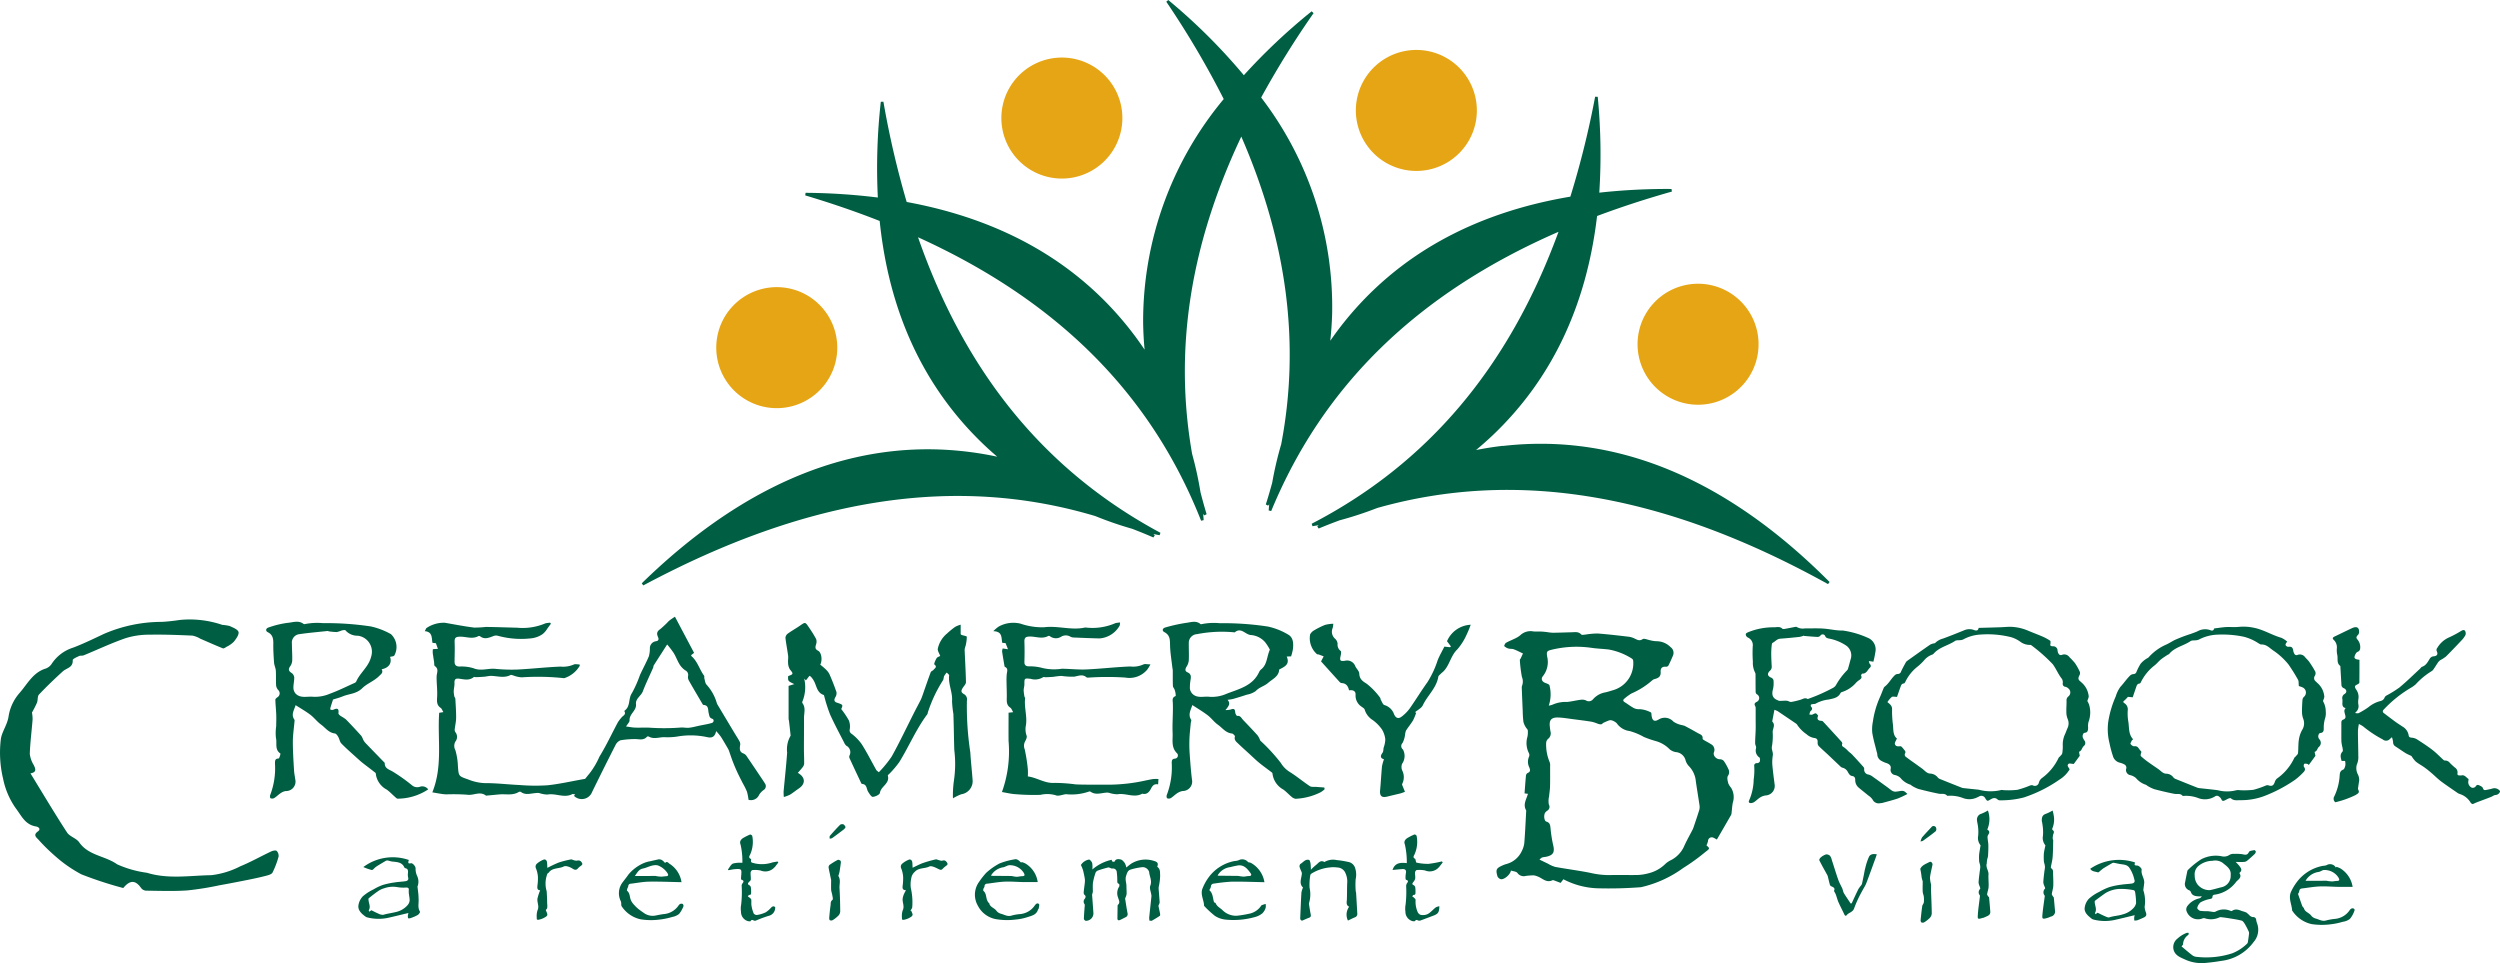 <svg id="Group_521" data-name="Group 521" xmlns="http://www.w3.org/2000/svg" xmlns:xlink="http://www.w3.org/1999/xlink" width="207.633" height="80" viewBox="0 0 207.633 80">
  <defs>
    <clipPath id="clip-path">
      <rect id="Rectangle_594" data-name="Rectangle 594" width="207.633" height="80" fill="none"/>
    </clipPath>
  </defs>
  <g id="Group_520" data-name="Group 520" clip-path="url(#clip-path)">
    <path id="Path_1406" data-name="Path 1406" d="M176.11,141.036c.134.113.285.224.416.355a1.527,1.527,0,0,1,.343.419c.218.494.418,1,.592,1.507a.6.6,0,0,1-.088.421c-.125.216-.118.379.125.459.509.169.52.176.359.53a7.258,7.258,0,0,1,.637.951,1.388,1.388,0,0,1,.071.732.337.337,0,0,0,.16.378,3.922,3.922,0,0,1,.843.871c.434.687.8,1.418,1.2,2.128.033.06.107.1.213.189a9.173,9.173,0,0,0,1.072-1.311c.666-1.2,1.254-2.448,1.876-3.675.172-.339.354-.673.525-1.012a3.078,3.078,0,0,0,.15-.371c.227-.646.446-1.295.686-1.936.033-.088.179-.126.243-.21.093-.122.329-.226.058-.437-.048-.037.09-.356.187-.518.055-.091.2-.129.3-.188-.078-.217-.229-.425-.2-.6a2.235,2.235,0,0,1,.762-1.258,6.337,6.337,0,0,1,.687-.56,2.172,2.172,0,0,1,.451-.179v.79c.04.033.055.055.076.063.151.052.431.095.434.153a3.322,3.322,0,0,1-.1.745,1.632,1.632,0,0,0-.081.311c.035.906.092,1.811.11,2.718,0,.145-.153.3-.246.439-.2.3-.164.416.132.58a.519.519,0,0,1,.184.259.564.564,0,0,1,.008.256,25.363,25.363,0,0,0,.285,4.3c.042.749.132,1.5.185,2.244a1.1,1.1,0,0,1-.933,1.226,4.151,4.151,0,0,0-.695.338,8.358,8.358,0,0,1,.078-1.45,9.523,9.523,0,0,0,.033-2.566c-.032-.995-.038-1.99-.075-2.985a9.1,9.1,0,0,1-.112-1.062c.064-.734-.327-1.407-.24-2.139.009-.073-.127-.162-.2-.244a1.7,1.7,0,0,0-.212.286c-.053.114-.037.268-.106.365a11.5,11.5,0,0,0-1.244,2.637c-.021.057-.017.129-.051.174-.926,1.233-1.517,2.661-2.322,3.964a7.86,7.86,0,0,1-.749.9c-.071.084-.224.185-.208.242.181.657-.578.876-.658,1.426-.021.145-.376.315-.588.331-.121.009-.287-.257-.391-.424-.147-.236-.085-.623-.509-.651-.044,0-.088-.112-.12-.178-.308-.652-.614-1.3-.915-1.959a.283.283,0,0,1-.01-.209.6.6,0,0,0-.253-.823.738.738,0,0,1-.187-.269c-.4-.779-.814-1.548-1.172-2.344a13,13,0,0,1-.463-1.444c-.018-.057-.029-.15-.064-.162-.581-.194-.58-.782-.829-1.2-.114-.191-.249-.368-.355-.389l-.291.382-.142-.154a3.111,3.111,0,0,1-.133,1.865c-.023.051-.042.137-.017.17.3.391.131.83.134,1.248.006.861-.007,1.723-.006,2.584,0,.41.025.82.017,1.229a.586.586,0,0,1-.146.293c-.114.15-.244.287-.379.442.645.364.65.908.1,1.285-.255.173-.494.368-.755.53a2.917,2.917,0,0,1-.507.189,4.093,4.093,0,0,1-.018-.472c.1-1.071.217-2.141.294-3.214a2.258,2.258,0,0,1,.25-1.339.161.161,0,0,0,.037-.1c-.043-.4-.089-.805-.136-1.207a1.352,1.352,0,0,1-.031-.144c0-.932,0-1.864,0-2.752l.474-.148c-.531-.251-.531-.251-.509-.666.451-.158.443-.19.141-.558a1.076,1.076,0,0,1-.147-.546c-.021-.2.029-.406,0-.6-.064-.494-.168-.984-.22-1.48a.483.483,0,0,1,.2-.347c.324-.235.678-.428,1.006-.658.435-.3.435-.316.729.122a10.473,10.473,0,0,1,.611.984.647.647,0,0,1,0,.438c-.07.234-.109.4.171.543s.372.789.169,1.162" transform="translate(-107.991 -85.84)" fill="#005e43"/>
    <path id="Path_1407" data-name="Path 1407" d="M68.389,141.268c.148.281-.032.383-.2.551-.417.428-1.016.632-1.4,1.011-.493.489-1.079.464-1.614.681-.3.123-.623.206-.826.271-.085.264-.151.462-.21.663-.016.055-.023.162-.009.167a.363.363,0,0,0,.23.023c.313-.146.5-.143.438.287-.009.067.109.168.188.228a3.479,3.479,0,0,1,.429.277c.44.448.866.909,1.287,1.374a1.664,1.664,0,0,1,.152.314,1.32,1.32,0,0,0,.186.271c.532.555,1.07,1.106,1.606,1.658-.023.475.367.54.672.728a14.7,14.7,0,0,1,1.56,1.106.675.675,0,0,0,.67.155.6.6,0,0,1,.706.212,4.641,4.641,0,0,1-2.533.771c-.077,0-.159-.091-.227-.151-.228-.2-.435-.426-.679-.6a1.717,1.717,0,0,1-.9-1.23c0-.06-.012-.142-.051-.173-.342-.273-.694-.533-1.037-.8-.18-.142-.35-.3-.519-.451-.426-.388-.863-.765-1.264-1.178-.135-.139-.161-.38-.265-.558-.065-.111-.173-.264-.276-.275-.516-.056-.788-.478-1.156-.745-.32-.232-.564-.567-.878-.807-.377-.287-.794-.522-1.227-.8-.123.419-.4.781-.1,1.206.024.034.012.1.008.145-.048.562-.136,1.123-.138,1.685,0,.8.053,1.594.1,2.39.013.245.068.487.1.731a.788.788,0,0,1-.8.978,1.023,1.023,0,0,0-.427.184c-.184.122-.34.288-.526.4a.348.348,0,0,1-.3.012c-.049-.029-.059-.2-.021-.283a6.193,6.193,0,0,0,.391-2.586c.008-.218-.024-.419.3-.431.058,0,.18-.393.146-.416-.49-.33-.259-.862-.365-1.288a3.751,3.751,0,0,1,.018-.956c.007-.331.018-.663.006-.993-.016-.411-.064-.82-.074-1.23,0-.068.1-.152.176-.206a.378.378,0,0,0,.052-.608.691.691,0,0,1-.165-.372c-.023-.405,0-.814-.023-1.219-.015-.226-.13-.446-.147-.672-.04-.524-.07-1.05-.063-1.575.006-.409-.042-.749-.46-.955-.2-.1-.172-.321.067-.392a7.7,7.7,0,0,1,1.566-.382c.438-.033.922-.243,1.348.093a.141.141,0,0,0,.108.006,5.289,5.289,0,0,1,1.5-.077,24.937,24.937,0,0,1,3.97.273,6.049,6.049,0,0,1,1.671.641,1.46,1.46,0,0,1,.278,1.777c-.069.079-.232.074-.351.109.173.505-.087.914-.707,1.034m-4.426-3.162-.005-.026c-.8.087-1.6.152-2.4.27a.7.7,0,0,0-.613.79c0,.455.036.911.026,1.366a.908.908,0,0,1-.156.493c-.181.247-.167.4.1.571a.528.528,0,0,1,.222.364c.008.292-.074.587-.068.879a.75.75,0,0,0,.177.468c.414.432.988.211,1.479.27a3.137,3.137,0,0,0,1.374-.256c.7-.255,1.37-.59,2.05-.895a.275.275,0,0,0,.137-.117c.318-.738,1.032-1.216,1.236-2.055a1.34,1.34,0,0,0-1.105-1.75,1.316,1.316,0,0,1-1.026-.447c-.032-.047-.213-.011-.319.014a2.238,2.238,0,0,1-.409.13,5.545,5.545,0,0,1-.7-.067" transform="translate(-36.691 -85.683)" fill="#005e43"/>
    <path id="Path_1408" data-name="Path 1408" d="M267.468,140.2l-.357.016c.287.66-.18.842-.629,1.081-.015.572-.561.79-.926,1.114-.3.262-.723.349-1.019.67a1.78,1.78,0,0,1-.735.3c-.379.127-.761.244-1.144.355a4.015,4.015,0,0,1-.461.073c.281.317.077.545-.175.854a2.058,2.058,0,0,0,.415-.042c.3-.109.372-.06.4.253.008.1.116.278.158.272.277-.038.353.186.49.331.406.428.82.851,1.211,1.293a1.685,1.685,0,0,1,.216.424,14.862,14.862,0,0,1,1.709,1.856,2.228,2.228,0,0,0,.727.741c.583.36,1.11.809,1.684,1.187.138.091.365.049.552.065.216.018.433.032.649.048l.028.141a1.6,1.6,0,0,1-.363.269,5.171,5.171,0,0,1-2.05.528.652.652,0,0,1-.335-.167c-.234-.191-.438-.423-.683-.6a1.74,1.74,0,0,1-.889-1.24c-.006-.059-.014-.14-.053-.17-.346-.27-.707-.521-1.048-.8-.274-.222-.526-.472-.787-.71-.325-.3-.654-.589-.97-.895-.161-.156-.361-.3-.273-.594.017-.056-.155-.238-.25-.247-.517-.048-.794-.468-1.166-.73-.311-.22-.543-.552-.847-.784-.394-.3-.827-.555-1.274-.848-.139.43-.376.795-.1,1.219.04.061-.023.185-.031.28-.04.463-.1.926-.112,1.391a11.309,11.309,0,0,0,.026,1.216c.05.7.1,1.4.188,2.092a.785.785,0,0,1-.765.94,1.115,1.115,0,0,0-.462.185c-.186.118-.341.286-.527.4a.354.354,0,0,1-.306.02c-.051-.03-.068-.209-.029-.287a6.406,6.406,0,0,0,.405-2.664c.009-.192.018-.315.267-.343a.262.262,0,0,0,.17-.447c-.5-.49-.337-1.109-.362-1.673-.036-.821.047-1.646.018-2.467-.01-.274-.09-.484.24-.613a1.555,1.555,0,0,0-.084-.5c-.031-.116-.145-.219-.15-.331-.019-.429-.008-.859-.012-1.289,0-.084-.026-.167-.035-.251-.068-.6-.171-1.2-.189-1.8-.013-.458.025-.874-.473-1.135-.223-.117-.153-.329.088-.39a13.579,13.579,0,0,1,1.753-.385c.377-.044.8-.208,1.163.109.02.018.073.009.108,0a5.066,5.066,0,0,1,1.5-.074,24.411,24.411,0,0,1,3.97.274,5.5,5.5,0,0,1,1.7.671c.443.25.446.764.391,1.231a4.359,4.359,0,0,1-.15.58m-1.761-.557a3.806,3.806,0,0,0-.4-.629,1.74,1.74,0,0,0-1.184-.59c-.45-.029-.8-.669-1.328-.226-.014.011-.049,0-.073,0a10.789,10.789,0,0,0-3.069.154.723.723,0,0,0-.68.758c-.006.469.023.937,0,1.4a1.112,1.112,0,0,1-.174.524c-.13.2-.165.388.068.49.28.123.3.316.262.568a3.954,3.954,0,0,0-.065.769.744.744,0,0,0,.2.434c.408.426.972.194,1.454.263a3,3,0,0,0,1.409-.261c1.034-.4,2.182-.655,2.7-1.828a.709.709,0,0,1,.193-.222c.47-.407.424-1.019.685-1.6" transform="translate(-160.245 -85.687)" fill="#005e43"/>
    <path id="Path_1409" data-name="Path 1409" d="M220.671,144.982l.376-.042c-.089-.146-.137-.308-.244-.38-.312-.21-.294-.5-.288-.818.008-.442-.016-.885-.02-1.328a5.244,5.244,0,0,1,.02-.657c.026-.221.136-.449-.156-.581-.017-.008-.029-.041-.033-.064-.07-.408-.142-.815-.2-1.225a.8.8,0,0,1,.052-.241l.437.066-.2-.508-.272-.026c-.1-.389.053-.937-.746-.967a2.983,2.983,0,0,1,.446-.382,2.51,2.51,0,0,1,1.813-.243,5.506,5.506,0,0,0,1.953.3c1.125-.145,2.222.258,3.332.037a.425.425,0,0,1,.184-.009,4.762,4.762,0,0,0,2.42-.373c.112-.026.229-.034.383-.056-.023.133-.009.236-.053.291a2.1,2.1,0,0,1-1.65,1.037c-.725-.015-1.449-.047-2.174-.077a.617.617,0,0,1-.246-.065.748.748,0,0,0-.755-.012.811.811,0,0,1-.956-.033.15.15,0,0,0-.137-.015c-.513.282-1.042.03-1.562.046-.336.01-.428.118-.415.455.021.551.015,1.1,0,1.656-.005.253.1.347.344.364a4.037,4.037,0,0,1,1.169.141,4.216,4.216,0,0,0,1.6.058c.678.006,1.357.089,2.032.058,1.215-.055,2.426-.2,3.641-.246a2.08,2.08,0,0,0,1.088-.164c.117-.07.311-.011.592-.011a3.044,3.044,0,0,1-.27.442,1.926,1.926,0,0,1-1.815.654,22.918,22.918,0,0,0-3.007,0c-.074,0-.172.018-.217-.02-.334-.287-.663-.115-1.021-.055a5.959,5.959,0,0,1-1.064-.063,5.867,5.867,0,0,0-.647.074c-.212.02-.424.027-.637.037-.082,0-.193-.036-.242,0a1.254,1.254,0,0,1-1.027.132c-.523-.059-.522-.054-.52.454,0,.168-.062.337-.061.506a3.555,3.555,0,0,0,.071.538c.005.033.057.065.053.093-.1.762.183,1.521.064,2.264a1.6,1.6,0,0,0,.058.872c.052.144-.075.37-.16.54a.747.747,0,0,0,0,.582,14.468,14.468,0,0,1,.26,1.656,5.024,5.024,0,0,1,0,.6c.775.1,1.413.6,2.236.538a13.544,13.544,0,0,1,1.729.123c.5.027,1,.021,1.5.025.443,0,.885,0,1.328,0a14.4,14.4,0,0,0,2.981-.347c.217-.042.433-.094.652-.122a2.978,2.978,0,0,1,.422,0c-.008.139-.016.277-.026.444-.342-.066-.471.115-.6.365s-.33.5-.693.413c-.012,0-.027-.009-.036,0-.671.371-1.362-.079-2.046.044a2.379,2.379,0,0,1-.728-.128,1.091,1.091,0,0,0-.29,0c-.415.047-.834.19-1.227-.091a.164.164,0,0,0-.144,0,4.386,4.386,0,0,1-1.884.212c-.29.029-.629.19-.856.089a2.515,2.515,0,0,0-1.278-.033,18.863,18.863,0,0,1-2.091-.058c-.359-.023-.714-.112-1.1-.177a9.961,9.961,0,0,0,.551-4.231c-.009-.775,0-1.551,0-2.372" transform="translate(-136.899 -85.79)" fill="#005e43"/>
    <path id="Path_1410" data-name="Path 1410" d="M106.655,140.968a.6.6,0,0,1,.021.114,2.32,2.32,0,0,1-1.3,1.033,20.189,20.189,0,0,0-3.523-.071,2.233,2.233,0,0,1-.685-.152c-.081-.019-.184-.071-.241-.041-.537.282-1.087.079-1.632.072-.179,0-.358.051-.538.067-.235.02-.47.03-.706.04-.06,0-.144-.038-.176-.011-.385.322-.82.186-1.24.135-.316-.038-.379.1-.366.38.01.215-.055.433-.063.651a2.028,2.028,0,0,0,.052.442c.013.069.079.13.083.2.029.525.069,1.051.064,1.577,0,.32-.083.638-.117.958a.359.359,0,0,0,.055.234.627.627,0,0,1,0,.786.733.733,0,0,0,0,.71,5.494,5.494,0,0,1,.212,1.328c.062.824.046.83.839,1.1a4.12,4.12,0,0,0,1.382.31c.966-.007,1.931.115,2.9.157a15.719,15.719,0,0,0,2.319.022c1.033-.109,2.052-.349,3.079-.526a2.716,2.716,0,0,1,.418,0l-.118.462c-.307-.047-.447.118-.578.372s-.326.5-.688.418c-.012,0-.027-.009-.036,0-.684.37-1.386-.087-2.082.044a2.262,2.262,0,0,1-.69-.127,1.378,1.378,0,0,0-.326.008c-.4.033-.811.186-1.191-.1a.2.2,0,0,0-.178.006c-.5.309-1.057.155-1.588.2-.364.032-.727.069-1.09.1-.012,0-.029.014-.034.01-.493-.41-1.035,0-1.558-.083a16.358,16.358,0,0,0-1.764-.029c-.372-.018-.741-.105-1.142-.166.884-2.191.418-4.408.569-6.61l.35-.055c-.087-.14-.13-.287-.229-.354-.349-.239-.309-.563-.29-.921.024-.452-.025-.908-.04-1.363a3.648,3.648,0,0,1,0-.368c.02-.283.192-.581-.149-.814-.069-.047-.046-.229-.065-.35-.026-.168-.056-.336-.076-.505a1.693,1.693,0,0,1-.029-.53c.009-.043.273-.034.422-.049l-.165-.468-.284-.033c-.084-.391.024-.913-.642-.967.074-.126.1-.249.171-.28a2.553,2.553,0,0,1,1.5-.419c.81.139,1.618.3,2.432.4a8.557,8.557,0,0,0,.969-.054c.835.009,1.669.041,2.5.062a.353.353,0,0,1,.074,0,4.832,4.832,0,0,0,2.384-.365c.124-.026.252-.036.378-.053l.068.09c-.1.136-.2.274-.3.408a1.648,1.648,0,0,1-.388.453,2.065,2.065,0,0,1-.917.348,7.3,7.3,0,0,1-2.81-.211.575.575,0,0,0-.372.032c-.367.137-.725.3-1.095.011a.153.153,0,0,0-.135-.015c-.5.28-1.017.042-1.525.049-.389.005-.47.1-.453.5.022.514,0,1.03-.006,1.545-.006.286.1.423.4.436a3.4,3.4,0,0,1,1.167.138c.611.262,1.2,0,1.791.05a13.965,13.965,0,0,0,1.846.062c1.2-.06,2.4-.2,3.6-.246a2.219,2.219,0,0,0,1.087-.167c.121-.068.312-.011.494-.011" transform="translate(-58.523 -85.789)" fill="#005e43"/>
    <path id="Path_1411" data-name="Path 1411" d="M135.168,136.224l1.588,3-.248.191c.015.038.016.068.032.082.507.44.663,1.107,1.049,1.625.035.047,0,.144.017.21.055.189.071.428.2.55a3.84,3.84,0,0,1,.82,1.453.855.855,0,0,0,.046.137q.716,1.2,1.435,2.4c.152.253.318.5.453.76a.556.556,0,0,1,.013.311c-.042.288-.036.535.311.647a.611.611,0,0,1,.259.246c.416.606.824,1.217,1.233,1.827.089.132.178.264.259.4a.374.374,0,0,1-.1.548,1.41,1.41,0,0,0-.377.4.732.732,0,0,1-.881.415,4.372,4.372,0,0,0-.13-.675,5.894,5.894,0,0,0-.339-.684c-.155-.306-.315-.611-.459-.922s-.265-.6-.384-.908c-.108-.28-.2-.567-.3-.851a.932.932,0,0,0-.068-.161c-.2-.346-.4-.695-.614-1.033a5.2,5.2,0,0,0-.393-.471c-.13.577-.443.578-.821.486a6.482,6.482,0,0,0-2.454-.026,5.373,5.373,0,0,1-.992.047c-.444-.022-.9.2-1.335-.055a.147.147,0,0,0-.139.011c-.305.359-.709.177-1.075.2a7.469,7.469,0,0,0-1.132.1.8.8,0,0,0-.42.414c-.657,1.286-1.3,2.579-1.934,3.874a.918.918,0,0,1-1.5.335,11.049,11.049,0,0,1,1.261-1.84,6.4,6.4,0,0,0,.845-1.421c.566-.917,1.022-1.9,1.531-2.854a2.971,2.971,0,0,1,.311-.408c.119-.15.39-.23.234-.508-.008-.013.009-.051.025-.063.494-.355.285-.995.6-1.45a9.831,9.831,0,0,0,.667-1.5c.238-.521.516-1.024.737-1.551a2.422,2.422,0,0,0,.086-.667.58.58,0,0,1,.506-.587c.276-.042.224-.227.155-.385-.13-.294-.038-.46.22-.638a8.334,8.334,0,0,0,.7-.666,4.936,4.936,0,0,1,.51-.352m-.659,2.311c-.4.629-.758,1.177-1.106,1.727-.038.059-.031.145-.06.212-.285.65-.6,1.289-.851,1.951-.147.386-.618.6-.569,1.065.057.544-.561.8-.534,1.342.007.147-.166.3-.291.513.295.038.52.085.746.093.4.014.8-.013,1.2.006a17.734,17.734,0,0,0,2.575-.01c.234-.023.477.042.711.016.3-.033.59-.117.884-.178.333-.07.673-.119,1-.217.2-.061.2-.3.044-.349-.259-.085-.242-.27-.293-.452-.078-.277.029-.677-.45-.7-.032,0-.063-.07-.088-.111-.373-.635-.75-1.269-1.112-1.911a.6.6,0,0,1-.068-.371.421.421,0,0,0-.234-.48,1.642,1.642,0,0,1-.463-.483c-.187-.3-.306-.645-.49-.948a7.85,7.85,0,0,0-.544-.713" transform="translate(-79.11 -85.001)" fill="#005e43"/>
    <path id="Path_1412" data-name="Path 1412" d="M292.517,143.3c-.078-.373-.251-.594-.623-.608a.307.307,0,0,1-.177-.113c-.521-.573-1.039-1.149-1.525-1.689l.219-.417c-.138-.052-.274-.107-.413-.156-.044-.015-.1,0-.141-.024a1.757,1.757,0,0,1-.571-1.647.838.838,0,0,1,.321-.329,6.445,6.445,0,0,1,.924-.459,3.133,3.133,0,0,1,.677-.094,1.882,1.882,0,0,1-.047.347.767.767,0,0,0,.2.9.649.649,0,0,1,.206.411.648.648,0,0,0,.254.6c.064.048.03.265,0,.394-.094.4-.044.477.343.426a.723.723,0,0,1,.87.442c.091.213.322.4.331.608.022.452.241.624.614.851a5.862,5.862,0,0,1,1.118,1.162c.038.042.028.126.059.179.093.154.17.4.3.434a1.2,1.2,0,0,1,.8.761c.14.323.362.41.636.194a3.252,3.252,0,0,0,.647-.65c.509-.722.968-1.48,1.486-2.2a7.989,7.989,0,0,0,.85-1.821c.156-.393.373-.763.561-1.139l.469.052.074-.068-.326-.431a2.251,2.251,0,0,1,1.968-1.369,7.764,7.764,0,0,1-.344.835,4.859,4.859,0,0,1-.765,1.209c-.535.511-.632,1.257-1.107,1.782-.081.09-.183.16-.268.247s-.191.157-.207.249c-.153.937-.9,1.549-1.284,2.363-.114.242-.429.39-.652.581l.1.042a4.382,4.382,0,0,1-.263.637c-.176.294-.4.557-.584.847a1.269,1.269,0,0,0-.077.346,2.05,2.05,0,0,1-.211.684.36.36,0,0,0,.036.541,1.124,1.124,0,0,1-.069,1.181.73.73,0,0,0,.032.612,1.231,1.231,0,0,1-.025,1.06c-.037.058.048.2.083.3.044.12.1.237.144.355a3.266,3.266,0,0,1-.347.129c-.367.094-.739.175-1.106.268-.477.121-.656-.042-.61-.528.063-.659.093-1.321.157-1.98a3.423,3.423,0,0,1,.165-.585c-.328-.1-.306-.288-.118-.548.077-.106.061-.281.091-.423a2.22,2.22,0,0,0,.137-.676,1.96,1.96,0,0,0-.282-.838,3.348,3.348,0,0,0-.742-.759,1.563,1.563,0,0,1-.691-.886c-.021-.089-.149-.159-.236-.227a1.09,1.09,0,0,1-.519-.984c.024-.335-.215-.435-.541-.388" transform="translate(-180.475 -85.96)" fill="#005e43"/>
    <path id="Path_1413" data-name="Path 1413" d="M2.655,144.519a2.9,2.9,0,0,1,.052.569c-.073.955-.2,1.907-.233,2.863a2.279,2.279,0,0,0,.335.939c.149.314.254.584-.279.681,1.031,1.679,2,3.313,3.036,4.905.224.345.772.476,1.009.817.77,1.111,2.155,1.118,3.159,1.833a8.875,8.875,0,0,0,2.472.7c1.764.546,3.563.228,5.34.2a7.04,7.04,0,0,0,2.4-.732c.882-.362,1.719-.836,2.583-1.244.135-.064.377-.11.452-.039a.582.582,0,0,1,.153.485,7.244,7.244,0,0,1-.5,1.311c-.071.139-.325.212-.509.26-.489.129-.984.235-1.48.335-.805.162-1.612.32-2.42.463a25.008,25.008,0,0,1-2.674.427c-1.139.076-2.287.033-3.43.02a.568.568,0,0,1-.4-.219c-.464-.666-.923-.685-1.485,0a31.662,31.662,0,0,1-3.483-1.14A11.176,11.176,0,0,1,4.5,156.367,15.026,15.026,0,0,1,3.18,155.06c-.2-.2-.427-.387-.032-.669.268-.191.065-.374-.167-.413-.893-.149-1.183-.866-1.664-1.5a6.443,6.443,0,0,1-1.06-2.467,9.271,9.271,0,0,1-.188-3.278c.082-.63.558-1.209.651-1.946a3.844,3.844,0,0,1,.919-1.911c.64-.736,1.112-1.7,2.167-2.014a.993.993,0,0,0,.5-.411,3.312,3.312,0,0,1,1.77-1.324c.876-.333,1.721-.748,2.57-1.148a12.115,12.115,0,0,1,4.766-.991c.526-.022,1.052-.093,1.574-.165a8.389,8.389,0,0,1,3.474.413,4.411,4.411,0,0,1,.6.09c.281.129.691.283.749.5s-.2.575-.394.816a2.219,2.219,0,0,1-.6.416c-.094.059-.228.159-.3.13-.63-.252-1.249-.531-1.873-.8a2.092,2.092,0,0,0-.658-.26c-1.194-.051-2.391-.1-3.586-.076a6.524,6.524,0,0,0-1.978.293c-1.181.41-2.317.948-3.475,1.424-.115.047-.27,0-.381.057-.194.092-.532.237-.525.342.039.622-.512.649-.82.928-.682.618-1.348,1.259-1.981,1.927-.138.146-.082.458-.166.675a8.827,8.827,0,0,1-.418.822" transform="translate(0 -85.339)" fill="#005e43"/>
    <path id="Path_1414" data-name="Path 1414" d="M336.1,160.022l-.231.3c-.159-.061-.312-.124-.468-.179-.067-.024-.156-.068-.206-.043-.525.258-.859-.2-1.279-.329a1.009,1.009,0,0,0-.288-.076,4.928,4.928,0,0,0-.661.05.638.638,0,0,1-.685-.251c-.1-.126-.349-.133-.537-.2-.052.331-.552.763-.834.722a.426.426,0,0,1-.288-.248c-.159-.558-.093-.673.442-.905a2.079,2.079,0,0,1,.264-.1,1.956,1.956,0,0,0,1.3-1.051,2.026,2.026,0,0,0,.225-.695c.071-.892.108-1.787.158-2.681,0-.011.006-.024,0-.031-.292-.489.015-.922.145-1.382l-.283-.035c.037-.491.07-.983.117-1.474a.3.3,0,0,1,.134-.218c.256-.1.224-.262.148-.457a1.051,1.051,0,0,1-.023-.907.357.357,0,0,0-.016-.295,1.83,1.83,0,0,1-.121-1.344,1.917,1.917,0,0,0,.032-.534c-.01-.095-.122-.175-.171-.27a1.511,1.511,0,0,1-.193-.441,8.681,8.681,0,0,1-.058-.887q-.043-.971-.079-1.943a.493.493,0,0,1,.039-.212,1.01,1.01,0,0,0-.03-.7,11.388,11.388,0,0,1-.17-1.4c0-.041.051-.085.073-.131.065-.139.128-.279.186-.408-.3-.14-.534-.264-.778-.353-.131-.048-.289-.017-.425-.057a.828.828,0,0,1-.346-.2c-.025-.025.06-.226.139-.273.221-.132.469-.221.7-.338a2.052,2.052,0,0,0,.478-.285,1.238,1.238,0,0,1,1.075-.329c.216.03.439.005.658.014.165.007.331.027.5.045a3.928,3.928,0,0,0,.465.055c.538-.006,1.076-.026,1.614-.041.27-.008.539-.061.763.184.057.062.241.016.366.006a6.415,6.415,0,0,1,.989-.087c.871.065,1.74.169,2.608.271a1.582,1.582,0,0,1,.478.153c.216.1.388.222.657.045.127-.083.4.05.6.086a2.656,2.656,0,0,0,.526.087,1.641,1.641,0,0,1,1.193.49.576.576,0,0,1,.2.7c-.116.281-.241.559-.378.83a.241.241,0,0,1-.2.1c-.323-.036-.468.13-.445.419.028.357-.15.51-.458.59a.529.529,0,0,0-.25.126,6.517,6.517,0,0,1-1.726,1.089,4.524,4.524,0,0,0-.583.429c-.132.106-.112.2.037.295.223.136.432.3.657.429a.927.927,0,0,0,.594.147,2.241,2.241,0,0,1,.92.271c.05.02.043.188.058.289.064.417.248.505.6.288a.958.958,0,0,1,1.209.184,1.861,1.861,0,0,0,.643.276,2.658,2.658,0,0,1,.293.077q.545.286,1.079.593c.19.108.453.156.41.479-.006.042.111.109.179.15.171.1.352.19.52.3a.527.527,0,0,1,.241.678c-.093.274.2.582.5.574a.432.432,0,0,1,.321.142,4.186,4.186,0,0,1,.387.685.54.54,0,0,1-.047.557c-.088.145-.02.406.027.6a1.212,1.212,0,0,0,.231.373,1.477,1.477,0,0,1,.152,1.241c-.054.267-.07.542-.1.813a.6.6,0,0,1-.045.214c-.386.675-.777,1.346-1.18,2.041-.087-.046-.181-.105-.282-.148a.311.311,0,0,0-.455.28,1.558,1.558,0,0,1-.129.353c.29.253.3.261-.091.551a16.775,16.775,0,0,1-1.843,1.331,9.511,9.511,0,0,1-3.5,1.592,34.545,34.545,0,0,1-3.63.091,6.552,6.552,0,0,1-2.819-.751m-1.982-1.63c.261.126.476.23.692.332a2.676,2.676,0,0,0,.61.274c.972.177,1.953.3,2.922.495a6.919,6.919,0,0,0,1.591.185c.779-.026,1.56.008,2.339-.01a3.979,3.979,0,0,0,.892-.139,3,3,0,0,0,1.415-.789,1.889,1.889,0,0,1,.5-.326,2.408,2.408,0,0,0,1.09-1.225c.2-.428.432-.84.649-1.26a1.42,1.42,0,0,0,.087-.2c.161-.477.324-.952.473-1.433a.926.926,0,0,0,.032-.393c-.1-.677-.213-1.351-.31-2.027a2.04,2.04,0,0,0-.543-1.215,1.215,1.215,0,0,1-.306-.506.9.9,0,0,0-.8-.691,1.057,1.057,0,0,1-.525-.235,2.564,2.564,0,0,0-1.151-.682,8.366,8.366,0,0,1-.982-.339,5.247,5.247,0,0,0-1.179-.492,1.538,1.538,0,0,1-1.083-.652,1.032,1.032,0,0,0-.456-.249.464.464,0,0,0-.266.05c-.124.044-.242.1-.44.192-.048.126-.218.117-.41.05a3.1,3.1,0,0,0-.507-.166c-.507-.082-1.018-.144-1.527-.21-.406-.052-.813-.123-1.222-.141-.6-.026-.8.2-.725.778.016.125.026.252.05.375a.571.571,0,0,1-.175.6.493.493,0,0,0-.182.34,3.741,3.741,0,0,0,.285,1.6.7.7,0,0,1,.043.332c0,.567.008,1.135-.006,1.7-.006.27-.055.54-.077.81a1.69,1.69,0,0,0-.023.688.373.373,0,0,1-.146.525.786.786,0,0,0-.139.129c-.16.183-.118.711.079.767.3.087.319.3.347.554a10.63,10.63,0,0,0,.211,1.365c.158.631.028.88-.617,1.011a1.754,1.754,0,0,0-.31.055.87.87,0,0,0-.2.172m.766-12.789a1.4,1.4,0,0,0,.34-.089,2.685,2.685,0,0,1,1.193-.216c.373-.038.74-.132,1.113-.18a.835.835,0,0,1,.431.045.447.447,0,0,0,.6-.086,1.751,1.751,0,0,1,1.022-.574c.225-.048.444-.124.666-.188a2.317,2.317,0,0,0,1.65-2.432.255.255,0,0,0-.094-.176,5.309,5.309,0,0,0-1.921-.761c-.473-.061-.953-.07-1.425-.139a8.762,8.762,0,0,0-3.315.15c-.408.1-.454.147-.393.564a1.881,1.881,0,0,1-.34,1.621c-.211.248-.082.485.223.59.117.04.3.113.313.194a2.958,2.958,0,0,1-.06,1.677" transform="translate(-206.256 -86.994)" fill="#005e43"/>
    <path id="Path_1415" data-name="Path 1415" d="M396.207,141.356c-.1-.018-.155-.029-.206-.036s-.1-.01-.181-.018c.034.1.04.188.089.238a.2.2,0,0,1,0,.314c-.195.179-.28.506-.634.488-.03,0-.109.133-.091.17.089.187-.024.267-.148.359a1.5,1.5,0,0,0-.328.288,2.583,2.583,0,0,1-1.132.717.2.2,0,0,0-.1.071c-.206.42-.617.46-1,.547a2.851,2.851,0,0,0-1.075.344c-.049.034-.131.018-.2.031s-.151.016-.191.058a.186.186,0,0,0,.028.175c.128.132.07.234-.029.338-.021.021-.052.039-.061.064-.026.077-.044.157-.066.236.088,0,.192.036.261,0,.284-.142.281-.15.475.1-.129.257-.036.409.255.423a.214.214,0,0,1,.137.047q.775.837,1.541,1.683c.04.044.082.128.065.172-.074.2.064.244.188.327a2.864,2.864,0,0,1,.31.289c.119.109.252.2.362.323.309.329.611.664.91,1a.253.253,0,0,1,.053.159.406.406,0,0,0,.369.463.98.98,0,0,1,.347.183c.4.279.79.566,1.184.851.143.1.276.221.426.313a.551.551,0,0,0,.278.073,3.462,3.462,0,0,0,.394-.057c.268-.033.334-.007.59.249a7.82,7.82,0,0,1-.8.375c-.424.144-.86.251-1.292.371a1.476,1.476,0,0,1-.154.016.561.561,0,0,1-.653-.311,1.335,1.335,0,0,0-.349-.328c-.271-.225-.551-.439-.818-.668a.818.818,0,0,1-.268-.632c0-.17-.065-.288-.242-.313-.2-.028-.281-.181-.365-.326a.67.67,0,0,0-.445-.365.341.341,0,0,1-.153-.081c-.356-.335-.708-.675-1.064-1.01-.256-.241-.524-.469-.77-.719a.4.4,0,0,1-.084-.282c.017-.216-.041-.34-.245-.372a1.236,1.236,0,0,1-.677-.32,2.848,2.848,0,0,1-.783-.795.224.224,0,0,0-.076-.079q-.764-.52-1.531-1.036a1.979,1.979,0,0,0-.276-.118c-.062.326-.118.623-.174.92,0,.021-.01.054,0,.065.276.275.032.567.029.851a5.087,5.087,0,0,1-.055,1.164c-.072.288.1.5.07.761a3.724,3.724,0,0,0-.046.772c.049.573.126,1.145.2,1.715a.79.79,0,0,1-.73.864,1.132,1.132,0,0,0-.481.17c-.164.1-.3.244-.454.354a.6.6,0,0,1-.279.113c-.183.015-.259-.082-.173-.241a4.449,4.449,0,0,0,.37-1.711,5.268,5.268,0,0,0,.046-1.112c-.015-.144.053-.264.25-.254a.261.261,0,0,0,.213-.13c.027-.107.033-.287-.03-.337a.691.691,0,0,1-.28-.775c.029-.126-.078-.277-.077-.416,0-.369.032-.738.043-1.107.008-.272,0-.544,0-.816,0-.316,0-.632,0-.949a.435.435,0,0,0-.038-.212c-.109-.179-.025-.27.127-.348a.347.347,0,0,0,.022-.622.262.262,0,0,1-.111-.176c-.011-.494-.007-.988-.011-1.482a.321.321,0,0,0-.034-.147,1.766,1.766,0,0,1-.186-.9,10.859,10.859,0,0,1-.012-1.286.682.682,0,0,0-.4-.726.349.349,0,0,1-.173-.208c-.032-.149.09-.19.214-.245a5.528,5.528,0,0,1,2.14-.4c.24-.005.478-.087.685.121.04.04.157.019.235.005.262-.046.521-.1.782-.151.057-.01.137-.026.172,0a1,1,0,0,0,.683.116c.5.006,1.008-.017,1.509.015.551.035,1.1.177,1.647.165a7.689,7.689,0,0,1,2.061.6,1.043,1.043,0,0,1,.628,1.2,7.466,7.466,0,0,1-.163.786m-5.754-2.137-.009-.032a2.05,2.05,0,0,1-.367.109c-.535.058-1.072.11-1.609.149-.269.02-.415.24-.63.346-.047.023-.067.129-.074.2a6.428,6.428,0,0,0-.041.663c0,.362.021.725.041,1.086a.423.423,0,0,1-.146.366c-.25.238-.211.446.1.575a.318.318,0,0,1,.2.329,2.171,2.171,0,0,1-.041.594c-.114.414-.1.756.358.943a.553.553,0,0,0,.184.064c.2,0,.4-.026.6-.012.123.009.247.115.361.1a5.935,5.935,0,0,0,.77-.182c.192-.052.367-.2.585-.069.034.02.108-.026.164-.043a14.573,14.573,0,0,0,1.93-.862.645.645,0,0,0,.269-.239,5.636,5.636,0,0,1,.912-1.22.353.353,0,0,0,.091-.146c.075-.253.143-.508.211-.763a1,1,0,0,0-.339-1.14,3.835,3.835,0,0,0-1.507-.61c-.121-.04-.205-.061-.258-.188a.226.226,0,0,0-.408-.038.317.317,0,0,1-.226.1c-.376-.017-.752-.053-1.127-.083" transform="translate(-240.611 -86.395)" fill="#005e43"/>
    <path id="Path_1416" data-name="Path 1416" d="M418.695,139.81a1.435,1.435,0,0,1,.674-.391c.589-.215,1.171-.449,1.752-.685a1.072,1.072,0,0,1,.818-.027c.2.075.352.067.391-.175.608-.017,1.2-.032,1.8-.052.293-.009.585-.043.877-.038a4,4,0,0,1,1.466.338c.408.17.822.324,1.227.5a3.954,3.954,0,0,1,.573.321c.035.023.026.125.027.19s-.041.173-.008.206a.289.289,0,0,0,.221.062.356.356,0,0,1,.367.306.746.746,0,0,0,.055.255c.067.124.143.22.332.146a.514.514,0,0,1,.594.187,6.2,6.2,0,0,1,.465.5,4.627,4.627,0,0,1,.412.738.406.406,0,0,1-.046.3c-.095.18-.116.332.065.467.023.017.039.046.063.062a1.744,1.744,0,0,1,.645,1.14c.031.138-.071.306-.108.446a1.628,1.628,0,0,1,.153.329,2.249,2.249,0,0,1-.056,1.408,1.479,1.479,0,0,0-.032.48c-.008.2-.015.4-.293.424-.132.014-.205.264-.138.417a1.549,1.549,0,0,0,.118.213.327.327,0,0,1-.053.473c-.15.133-.155.389-.385.468a2.194,2.194,0,0,0,.059.333l-.5.682c-.183-.008-.364-.071-.434-.009-.179.158.033.3.09.459a2.522,2.522,0,0,1-.841.849,11.349,11.349,0,0,1-2.98,1.489,7.523,7.523,0,0,1-2,.231.259.259,0,0,1-.159-.067c-.2-.186-.4-.123-.6,0-.258.155-.26.151-.425-.094a.357.357,0,0,0-.535-.145c-.033.016-.068.028-.1.046a1.491,1.491,0,0,1-1.214.073,2.889,2.889,0,0,0-1.237-.188c-.029,0-.073.009-.086-.007-.193-.226-.461-.12-.694-.167-.563-.113-1.123-.246-1.679-.391a2.634,2.634,0,0,1-.508-.241c-.071-.037-.129-.111-.2-.129a1.736,1.736,0,0,1-.8-.559.954.954,0,0,0-.435-.228.428.428,0,0,1-.37-.516c.045-.219-.05-.359-.308-.465a2.2,2.2,0,0,1-.522-.232.629.629,0,0,1-.282-.517.706.706,0,0,0-.04-.171c-.13-.537-.29-1.069-.377-1.612a3.258,3.258,0,0,1,.052-.926,7.547,7.547,0,0,1,.587-2.031c.107-.242.2-.492.3-.736a.359.359,0,0,1,.1-.142c.348-.265.535-.672.854-.961a.362.362,0,0,1,.223-.087.272.272,0,0,0,.276-.2c.116-.26.258-.509.394-.76a.407.407,0,0,1,.119-.13c.638-.455,1.274-.912,1.92-1.355a1.272,1.272,0,0,1,.377-.11m-3.152,7.91c-.079.194-.2.341-.171.455.046.2.24.226.435.19a.209.209,0,0,1,.147.07c.073.073.133.159.2.238s.144.173.052.308a.241.241,0,0,0,.036.234c.28.221.576.423.866.631.168.12.334.243.5.359.227.155.388.415.7.435a.831.831,0,0,1,.64.338.485.485,0,0,0,.2.124q.861.348,1.726.688a.642.642,0,0,0,.168.051c.431.048.863.091,1.3.137a3.752,3.752,0,0,0,1.839.031c.076-.029.176.009.264.008a6.487,6.487,0,0,0,1.1-.03,7.888,7.888,0,0,0,1.065-.361.346.346,0,0,1,.212-.013.341.341,0,0,0,.513-.24.764.764,0,0,1,.218-.338,4.386,4.386,0,0,0,1.415-1.7c.023-.053.088-.087.127-.135.064-.079.161-.155.177-.244a3.63,3.63,0,0,0,.045-.627,2.026,2.026,0,0,1,.169-.927c.079-.158.132-.33.2-.491a.915.915,0,0,0,.036-.808,1.485,1.485,0,0,1-.107-.6c-.012-.3.02-.607.014-.91a.4.4,0,0,1,.15-.361.42.42,0,0,0,.023-.644.566.566,0,0,0-.261-.157.241.241,0,0,1-.228-.284.6.6,0,0,0-.06-.366c-.308-.376-.479-.832-.768-1.225a13.8,13.8,0,0,0-1.788-1.58.148.148,0,0,0-.1-.024,1.311,1.311,0,0,1-.77-.237,2.589,2.589,0,0,0-.784-.4,8.024,8.024,0,0,0-2.549-.224,3.357,3.357,0,0,0-1.433.4.626.626,0,0,1-.247.064c-.148.023-.329-.011-.44.064-.578.39-1.314.514-1.793,1.069a.238.238,0,0,1-.112.07,1.556,1.556,0,0,0-.675.482,4.755,4.755,0,0,1-.529.506,3.567,3.567,0,0,0-1.031,1.285c-.025.048-.071.117-.112.12-.216.018-.242.189-.3.34-.1.27-.19.541-.273.776-.188,0-.354-.05-.441.011a2.064,2.064,0,0,0-.357.425c.19.155.39.287.388.58a8.4,8.4,0,0,0,.062,1.212c.062.44-.019.93.332,1.225" transform="translate(-257.997 -86.384)" fill="#005e43"/>
    <path id="Path_1417" data-name="Path 1417" d="M474.411,138.552c.356-.043.655-.091.956-.113.228-.017.458,0,.686,0a3.529,3.529,0,0,0,.373-.015,4.107,4.107,0,0,1,1.24.064c.825.152,1.527.616,2.32.841a2,2,0,0,1,.484.315c-.091.145-.247.282-.012.406a.188.188,0,0,0,.1.029c.273-.037.375.044.416.315a.745.745,0,0,0,.093.263.2.2,0,0,0,.276.089.529.529,0,0,1,.613.192c.115.135.253.252.353.4a7.674,7.674,0,0,1,.5.808.419.419,0,0,1-.032.327.341.341,0,0,0,.078.488c.052.041.089.1.143.14a1.644,1.644,0,0,1,.548,1.048c.035.136-.068.306-.1.44a1.752,1.752,0,0,1,.229.863,1.509,1.509,0,0,1-.036.5,2.743,2.743,0,0,0-.132.913c.005.171-.026.353-.277.369-.136.009-.218.243-.158.4a.564.564,0,0,0,.064.116.431.431,0,0,1-.037.644c-.13.117-.135.349-.347.41-.008,0,.036.184.066.328l-.55.756c-.054-.039-.086-.081-.124-.086-.087-.012-.209-.042-.254,0a.256.256,0,0,0-.024.251c.161.2.062.341-.075.473a5.147,5.147,0,0,1-.64.577,11.987,11.987,0,0,1-2.6,1.375,5.431,5.431,0,0,1-1.953.337c-.275,0-.559.063-.8-.154-.032-.029-.127-.012-.182.011-.116.046-.223.114-.337.166s-.213.059-.268-.087a.451.451,0,0,0-.1-.148c-.125-.13-.263-.219-.444-.094-.018.012-.039.021-.058.032a1.559,1.559,0,0,1-1.3.109,2.819,2.819,0,0,0-1.236-.189c-.029,0-.073.01-.086-.006-.191-.233-.46-.12-.693-.167q-.834-.166-1.658-.385a2.881,2.881,0,0,1-.546-.264c-.065-.033-.12-.1-.188-.113a1.79,1.79,0,0,1-.787-.544,1.1,1.1,0,0,0-.473-.245.426.426,0,0,1-.348-.51.3.3,0,0,0-.145-.379,1.362,1.362,0,0,0-.39-.148.786.786,0,0,1-.564-.559,8.766,8.766,0,0,1-.282-1.063,4.722,4.722,0,0,1-.1-1.8,8.482,8.482,0,0,1,.623-2.089,2.555,2.555,0,0,1,.382-.784c.288-.309.519-.664.822-.955a.432.432,0,0,1,.257-.106.27.27,0,0,0,.261-.193,4.021,4.021,0,0,1,.351-.68,2.043,2.043,0,0,1,.422-.371c.073-.059.179-.085.236-.155a4.234,4.234,0,0,1,1.5-1.071c.231-.111.437-.247.658-.36A12.874,12.874,0,0,1,472.48,139c.193-.073.391-.137.576-.227a1.261,1.261,0,0,1,1.069-.064c.192.077.258-.068.285-.155m7.029,4.785c-.027-.2.008-.426-.087-.558a14.327,14.327,0,0,0-.78-1.247,5.788,5.788,0,0,0-1.214-1.12c-.331-.209-.591-.55-1.044-.529-.078,0-.159-.07-.239-.107a3.942,3.942,0,0,0-1.222-.54,8.755,8.755,0,0,0-2.2-.17,3.6,3.6,0,0,0-1.5.4.665.665,0,0,1-.246.065c-.154.025-.344-.008-.46.071-.569.391-1.306.5-1.772,1.06-.035.042-.1.056-.152.089-.187.126-.382.244-.555.387s-.321.331-.5.474a3.991,3.991,0,0,0-1.163,1.432c-.017.035-.058.081-.09.083-.2.011-.241.165-.292.313l-.283.829-.4-.038a2.379,2.379,0,0,1-.286.3c-.122.089-.125.147,0,.229a.6.6,0,0,1,.275.585,3.98,3.98,0,0,0,.041.9c.091.5,0,1.059.384,1.486.007.008,0,.027,0,.05-.029.026-.075.05-.092.087-.044.093-.133.233-.1.279.068.094.218.207.311.19a.335.335,0,0,1,.365.175c.076.1.155.194.232.291-.052.128-.1.3-.043.359a5.958,5.958,0,0,0,.684.543c.256.186.52.36.78.541.2.141.357.36.638.368a.753.753,0,0,1,.6.321.478.478,0,0,0,.2.127q.871.353,1.746.7a.668.668,0,0,0,.169.047c.519.06,1.041.106,1.558.177a3.076,3.076,0,0,0,1.554,0,.922.922,0,0,1,.285,0,6.909,6.909,0,0,0,1.121-.033,7.423,7.423,0,0,0,1.042-.359.341.341,0,0,1,.212-.013c.273.1.423.023.519-.261a.653.653,0,0,1,.191-.305,4.331,4.331,0,0,0,1.434-1.71c.023-.053.088-.087.126-.136.068-.085.176-.17.185-.264.037-.362.013-.732.067-1.092a2.428,2.428,0,0,1,.262-.81,1.028,1.028,0,0,0,.112-.926,1.642,1.642,0,0,1-.109-.534c-.008-.347.012-.695.035-1.042a.433.433,0,0,1,.111-.258.469.469,0,0,0-.133-.81c-.086-.04-.179-.065-.276-.1" transform="translate(-290.513 -86.358)" fill="#005e43"/>
    <path id="Path_1418" data-name="Path 1418" d="M517.444,141.258c0,.634,0,1.255-.007,1.876,0,.051-.091.117-.154.147-.242.118-.264.164-.135.4a1.058,1.058,0,0,1,.208.824,1.448,1.448,0,0,0,0,.464.636.636,0,0,1-.252.648l.013.057c.09,0,.2.032.267-.006a6.651,6.651,0,0,0,.807-.49,2.541,2.541,0,0,1,.974-.505.473.473,0,0,0,.374-.309.351.351,0,0,1,.144-.15,9.613,9.613,0,0,0,1.087-.676c.589-.488,1.136-1.029,1.7-1.549.059-.055.106-.144.174-.167.357-.119.486-.437.669-.714a.411.411,0,0,1,.28-.154c.279-.019.393-.153.279-.41a.268.268,0,0,1,.043-.3,2.12,2.12,0,0,1,1.016-.881,8.758,8.758,0,0,0,.954-.515c.117-.066.252-.131.334,0a.411.411,0,0,1,.026.343,1.814,1.814,0,0,1-.326.441c-.425.452-.851.9-1.292,1.339a3.05,3.05,0,0,1-.452.292.716.716,0,0,0-.185.169c-.135.193-.256.4-.391.59a.523.523,0,0,1-.191.182,6.046,6.046,0,0,0-1.288,1.07,2.551,2.551,0,0,1-.335.252,10.108,10.108,0,0,0-2.333,1.859.172.172,0,0,0,.02.285q.487.376.984.74c.179.13.369.245.551.371a1.029,1.029,0,0,1,.524.73c.017.153.107.186.257.2a.982.982,0,0,1,.446.146c.435.279.869.561,1.278.876.318.246.6.543.9.814a.2.2,0,0,0,.124.062.483.483,0,0,1,.42.2c.13.131.265.258.407.376a.484.484,0,0,1,.223.49c-.024.126.047.173.166.17a.744.744,0,0,0,.155,0c.274-.069.4.17.581.286.027.017.01.12,0,.181a.507.507,0,0,0,.3.557.333.333,0,0,0,.294-.089c.07-.12.158-.174.262-.13.133.055.315.136.35.246.057.177.141.183.274.156.167-.033.334-.065.5-.112a.568.568,0,0,1,.661.224.431.431,0,0,1-.391.308c-.123.007-.238.11-.361.158-.405.157-.813.307-1.219.463-.094.036-.183.081-.307.137-.033-.021-.127-.047-.162-.108a1.634,1.634,0,0,0-.7-.65c-.079-.039-.165-.064-.249-.1a.553.553,0,0,1-.116-.05c-.467-.325-.941-.64-1.4-.981-.275-.206-.517-.457-.78-.681-.2-.17-.4-.337-.617-.49-.232-.168-.495-.3-.712-.482a2.513,2.513,0,0,1-.351-.454c-.18-.088-.344-.152-.492-.244-.276-.171-.542-.36-.814-.538a.407.407,0,0,1-.221-.376,1.757,1.757,0,0,0-.094-.406c-.078.068-.12.106-.164.142a.421.421,0,0,1-.6.044,9.434,9.434,0,0,1-1.621-1.075,2.226,2.226,0,0,0-.361-.206,4.159,4.159,0,0,0-.079.572c0,.7.028,1.391.031,2.087a1.511,1.511,0,0,1-.129.725,1.13,1.13,0,0,0,.081.781,1,1,0,0,1,.12.54c-.036.219-.068.439-.1.66a.143.143,0,0,0,.019.085c.143.257-.023.325-.217.45a8.013,8.013,0,0,1-1.682.6.371.371,0,0,1-.088-.487,4.625,4.625,0,0,0,.449-1.746c.014-.21.047-.385.292-.48.1-.037.151-.233.182-.366a1.18,1.18,0,0,0-.026-.352h-.287c-.072-.267-.166-.528.076-.781.052-.054.014-.206,0-.31a4.1,4.1,0,0,1-.094-.492c-.012-.525,0-1.051-.005-1.577,0-.133.021-.224.156-.273.174-.064.22-.173.168-.365-.108-.4-.094-.4.029-.6-.267-.049-.272-.25-.265-.459a1.394,1.394,0,0,0,0-.266.381.381,0,0,1,.182-.439c.22-.146.179-.372-.064-.481a.3.3,0,0,1-.2-.287c-.027-.486-.056-.972-.085-1.458,0-.036.006-.091-.014-.106-.32-.243-.173-.613-.248-.921a1.846,1.846,0,0,1-.035-.508.857.857,0,0,0-.261-.738c-.123-.109-.079-.2.063-.268.493-.234.982-.478,1.477-.707.395-.182.611-.027.566.4a.353.353,0,0,1-.1.177c-.11.121-.171.22-.03.376a.975.975,0,0,1,.214.811.315.315,0,0,1-.114.162c-.048.043-.135.052-.168.1a.82.82,0,0,0-.182.373c0,.166.167.2.311.22.051.007.1.022.12.026" transform="translate(-321.484 -86.444)" fill="#005e43"/>
    <path id="Path_1419" data-name="Path 1419" d="M238.746,190.255a1,1,0,0,1,.669-.451c.063-.017.226.167.267.284a1.95,1.95,0,0,1,.011.543,3.659,3.659,0,0,1,1.6-.808c.023.049.034.125.075.147s.166.024.174,0c.1-.25.335-.206.5-.176.129.024.252.173.342.293a1.444,1.444,0,0,1,.137.378,4.642,4.642,0,0,1,.4-.319,2.246,2.246,0,0,1,1.916-.221c.29.087.348.2.247.484.283.177.222.492.242.74a4.546,4.546,0,0,1-.118.918,1.242,1.242,0,0,0,0,.253c.025.346.056.693.077,1.039a.474.474,0,0,1-.051.161c-.016.046-.053.1-.046.137.039.215.093.428.132.643.011.058.011.155-.021.177-.21.142-.428.274-.651.4-.051.028-.13,0-.21,0a1.552,1.552,0,0,1-.021-.263c.059-.585.124-1.169.185-1.753a.531.531,0,0,0-.008-.121c-.036-.256-.17-.551-.088-.761.166-.422-.065-.766-.094-1.144a.563.563,0,0,0-.55-.4,5.151,5.151,0,0,0-.985.2c-.243.072-.3.281-.379.53-.1.311.03.558.029.833,0,.229.024.46.011.688a1.355,1.355,0,0,1-.123.344c.059.373.118.8.2,1.215a.283.283,0,0,1-.166.351c-.152.075-.3.158-.454.226-.127.056-.22.027-.218-.135q.006-.509.015-1.018c0-.033,0-.08.021-.1.223-.193.077-.394.022-.6a.993.993,0,0,1,.088-.916.271.271,0,0,0-.01-.227c-.176-.054-.141-.186-.147-.31a5.794,5.794,0,0,0-.041-.658.32.32,0,0,0-.391-.306c-.047.006-.1-.032-.151-.048s-.124-.058-.175-.044c-.276.072-.551.149-.82.243a.374.374,0,0,0-.221.179,5.357,5.357,0,0,0-.227.874,6.638,6.638,0,0,0,0,.687,1.116,1.116,0,0,1-.067.271c.04.548.078,1.048.112,1.549a.626.626,0,0,1-.638.63.231.231,0,0,1-.156-.163c.012-.368.046-.735.071-1.1a.191.191,0,0,0-.014-.12.34.34,0,0,1,.015-.443c.071-.112.121-.218-.021-.332a.307.307,0,0,1-.064-.234c.023-.271.068-.539.094-.81a1.257,1.257,0,0,0-.009-.33c-.041-.233-.087-.465-.148-.693a3.516,3.516,0,0,0-.172-.416" transform="translate(-148.972 -118.415)" fill="#005e43"/>
    <path id="Path_1420" data-name="Path 1420" d="M83.334,189.586c-.08.257-.046.3.187.256.13-.025.395.264.377.44a1.419,1.419,0,0,0,.121.6,1.1,1.1,0,0,1,.036.9c.031.261.059.46.077.658.014.152.015.3.02.457.009.325-.089.659.115.97.025.038-.1.224-.2.28a3.4,3.4,0,0,1-.582.251c-.064.024-.187.037-.2.008a.425.425,0,0,1-.023-.232,1.191,1.191,0,0,1,.044-.2c-.586.14-1.163.285-1.743.413a3.772,3.772,0,0,1-1.653-.04.452.452,0,0,1-.164-.068c-.311-.225-.626-.5-.6-.892a1.362,1.362,0,0,1,.375-.8,3.82,3.82,0,0,1,.884-.572,4.248,4.248,0,0,1,.783-.373,6.771,6.771,0,0,1,.991-.208c.292-.047.59-.055.882-.1.171-.025.274-.116.217-.321a.955.955,0,0,1-.015-.328c.018-.2.031-.381-.227-.432a.128.128,0,0,1-.071-.068c-.2-.445-.621-.438-1.016-.484-.125-.014-.246-.066-.371-.087a.258.258,0,0,0-.157.033c-.22.125-.436.256-.652.388a2.335,2.335,0,0,0-.209.143c-.1.078-.214.241-.3.227a4.077,4.077,0,0,1-.7-.247,4.085,4.085,0,0,1,3.776-.587m-3.116,4.173c.208.1.391.2.584.28a.75.75,0,0,0,.419.1c.361-.108.738-.149,1.1-.245a1.773,1.773,0,0,0,.9-.543.683.683,0,0,0,.182-.409c0-.272-.094-.549-.072-.817.018-.214-.046-.247-.22-.249a2.968,2.968,0,0,1-.734-.035,2.144,2.144,0,0,0-1.1.1,1.576,1.576,0,0,0-.5.239c-.268.182-.523.385-.775.591-.031.026-.016.118-.01.178.026.269.19.535.018.811-.013.02.024.071.045.126l.167-.13" transform="translate(-49.383 -118.148)" fill="#005e43"/>
    <path id="Path_1421" data-name="Path 1421" d="M287.309,192.192c-.336-.3-.147-.711-.1-1.1a.406.406,0,0,0-.014-.179,3.829,3.829,0,0,1-.169-.422.287.287,0,0,1,.067-.253c.233-.13.4-.423.721-.335.063.018.1.185.121.29a4.935,4.935,0,0,1,.028.528,4.227,4.227,0,0,1,.408-.384c.21-.148.367-.462.709-.263a.029.029,0,0,0,.024-.006,1.4,1.4,0,0,1,1.006-.152,7.276,7.276,0,0,1,.914.145.732.732,0,0,1,.591.448,1.765,1.765,0,0,1,.068,1,6.234,6.234,0,0,0,.009,1.012c0,.032.024.064.026.1.036.573.068,1.147.1,1.72a.3.3,0,0,1-.209.333c-.195.079-.382.179-.567.266a1.117,1.117,0,0,1,.1-1.149c-.277-.135-.2-.379-.188-.612.016-.439.008-.879.024-1.318a1.683,1.683,0,0,0-.2-.978.764.764,0,0,0-.634-.354,2.376,2.376,0,0,0-.635,0,3.511,3.511,0,0,0-1.5.511.209.209,0,0,0-.09.118,4.683,4.683,0,0,0-.064,1.054,2.512,2.512,0,0,1-.029,1.221.314.314,0,0,0-.019.148c.045.29.091.581.147.869.029.149-.027.216-.163.263-.171.06-.336.14-.5.213-.114.051-.22-.043-.213-.188.032-.71.058-1.42.1-2.129a1.875,1.875,0,0,1,.131-.411" transform="translate(-179.091 -118.483)" fill="#005e43"/>
    <path id="Path_1422" data-name="Path 1422" d="M269.26,190.046a.843.843,0,0,1,.246.059,2.244,2.244,0,0,1,1.116,1.6c-.923-.017-1.829-.056-2.734-.043a14.584,14.584,0,0,0-1.461.16.244.244,0,0,0-.25.259.89.89,0,0,1-.137.282c.291.238.289.607.377.942a.188.188,0,0,0,.057.09c.024.021.083.018.091.039.1.28.356.392.554.573a1.59,1.59,0,0,0,1.2.485,8.662,8.662,0,0,0,.98-.157,1.578,1.578,0,0,0,1-.6c.032-.04.054-.1.095-.118a3.359,3.359,0,0,1,.326-.109.86.86,0,0,1,.005.319,1.1,1.1,0,0,1-.268.457,1.6,1.6,0,0,1-.6.309,6.6,6.6,0,0,1-2.489.217,2.007,2.007,0,0,1-.848-.3,7.873,7.873,0,0,1-.891-.82c-.006-.006-.018-.012-.018-.018-.011-.5-.348-.978-.113-1.491a4.111,4.111,0,0,1,.435-.8,3.467,3.467,0,0,1,2.22-1.436,1.154,1.154,0,0,0,.323-.062.63.63,0,0,1,.793.158m-2.532,1.1c.018.01.032.024.046.024l1.611.017a.977.977,0,0,1,.123.013,2.816,2.816,0,0,0,.374.047c.133,0,.267-.043.4-.045.234,0,.3-.08.161-.268-.239-.327-.505-.652-.967-.624a5.676,5.676,0,0,0-.676.144,1.413,1.413,0,0,0-1.071.69" transform="translate(-165.607 -118.436)" fill="#005e43"/>
    <path id="Path_1423" data-name="Path 1423" d="M140.522,190.114c.165-.191.269-.011.369.057a2.189,2.189,0,0,1,1,1.532c-.918-.018-1.816-.059-2.713-.043-.5.009-1.005.113-1.509.17a.2.2,0,0,0-.2.208,1.271,1.271,0,0,1-.084.206c-.017.056-.041.153-.016.173.268.216.2.566.34.829a1.479,1.479,0,0,0,.1.168,1.547,1.547,0,0,0,.138.164,3.221,3.221,0,0,0,.288.29,5.923,5.923,0,0,0,.5.37,1.245,1.245,0,0,0,.915.249c.259-.045.516-.106.777-.135a1.64,1.64,0,0,0,1.209-.7.374.374,0,0,1,.143-.14.263.263,0,0,1,.211,0,.21.21,0,0,1,.062.193,2.26,2.26,0,0,1-.364.635,1.242,1.242,0,0,1-.56.249,5.982,5.982,0,0,1-1.095.223,5.448,5.448,0,0,1-1.542-.026,2.515,2.515,0,0,1-1.583-1.1.413.413,0,0,1-.023-.164.725.725,0,0,0-.028-.219,1.492,1.492,0,0,1,.167-1.621c.153-.21.324-.409.467-.625a3.445,3.445,0,0,1,1.134-.88,2.475,2.475,0,0,1,.7-.22c.2-.053.395-.089.591-.137.266-.065.434.083.61.291m-2.513,1.081c.24,0,.48,0,.72,0,.334,0,.668-.008,1-.01.016,0,.031.013.047.015a3.387,3.387,0,0,0,.4.046c.141,0,.283-.027.425-.035.117-.006.2-.028.167-.178a1.648,1.648,0,0,0-.856-.723c-.459-.09-.827.184-1.241.265-.333.065-.464.349-.662.62" transform="translate(-85.289 -118.435)" fill="#005e43"/>
    <path id="Path_1424" data-name="Path 1424" d="M219.224,190.022a1.636,1.636,0,0,1,.336.133,2.145,2.145,0,0,1,1,1.53c-.42,0-.82.006-1.219,0-.508-.009-1.018-.057-1.524-.034-.488.021-.973.112-1.459.169a.208.208,0,0,0-.216.225c0,.069-.07.132-.091.2-.015.055-.028.147,0,.172.262.22.2.565.332.831a1.258,1.258,0,0,0,.1.158c.008.011.044.009.046.017.055.344.419.4.595.637a.69.69,0,0,0,.351.247c.3.074.569.268.907.164a3.631,3.631,0,0,1,.7-.125,1.645,1.645,0,0,0,1.232-.714c.089-.125.214-.247.35-.12.056.052,0,.233-.017.354-.007.047-.056.086-.071.134-.135.4-.5.483-.835.587a4.37,4.37,0,0,1-1.019.212,5.632,5.632,0,0,1-1.568-.023,2.1,2.1,0,0,1-1.557-1.115,1.82,1.82,0,0,1,.1-2,6.3,6.3,0,0,1,.575-.733,5.244,5.244,0,0,1,1.131-.795,6.1,6.1,0,0,1,1.22-.332c.188-.046.311.022.564.275Zm-2.545,1.122a.389.389,0,0,0,.084.023l1.584.013a.892.892,0,0,1,.121.017,2.2,2.2,0,0,0,.35.05c.142,0,.283-.046.425-.049.234-.005.274-.066.161-.276a1.36,1.36,0,0,0-1.227-.635c-.162.025-.311.134-.473.17a1.425,1.425,0,0,0-1.023.687" transform="translate(-134.375 -118.427)" fill="#005e43"/>
    <path id="Path_1425" data-name="Path 1425" d="M307.575,187.258c.179-.588.635-.639,1.184-.573a6.509,6.509,0,0,0-.164-1.567c-.095-.227.013-.418.311-.574a4.216,4.216,0,0,1,.49-.239c.042-.015.171.068.178.118a2.531,2.531,0,0,1-.186,1.564c-.071.135-.13.242.046.331a.073.073,0,0,1,.034.036c.034.1.052.282.1.291a4.318,4.318,0,0,0,1,.1,8.727,8.727,0,0,0,1.109-.205l.065.091-.3.382c-.005.006-.015.009-.02.016a1.007,1.007,0,0,1-1.151.264,2.36,2.36,0,0,0-.678-.034c-.056,0-.144.121-.15.192-.014.165.032.337.016.5a.617.617,0,0,1-.14.282c-.084.111-.176.2.022.29a.271.271,0,0,1,.122.18,2.86,2.86,0,0,1,.018.407c0,.116,0,.223-.17.215-.032,0-.067.088-.1.135a.609.609,0,0,1,.133.082c.057.059.142.127.146.2a2.133,2.133,0,0,0,.175,1.013.453.453,0,0,0,.2.211.869.869,0,0,0,.832-.189c.164-.134.309-.293.477-.421a.92.92,0,0,1,.289-.088c-.009.5-.1.631-.5.782-.358.133-.712.273-1.07.4a.282.282,0,0,1-.188,0c-.1-.04-.167-.093-.257.034-.033.046-.192.034-.277,0a.809.809,0,0,1-.527-.769,1.861,1.861,0,0,1,.014-.584,8.971,8.971,0,0,0,.049-1.513.5.5,0,0,1,.05-.236c.1-.136.18-.243-.059-.313-.029-.008-.046-.1-.045-.155a2.25,2.25,0,0,1,.032-.406c.053-.259-.076-.341-.3-.327-.252.016-.5.044-.8.071" transform="translate(-191.92 -115)" fill="#005e43"/>
    <path id="Path_1426" data-name="Path 1426" d="M164.706,190.338a.693.693,0,0,1-.56.734,10.021,10.021,0,0,0-1.024.381.246.246,0,0,1-.165.015c-.112-.05-.2-.12-.3.039-.023.038-.194.011-.283-.024a.8.8,0,0,1-.507-.756,1.853,1.853,0,0,1,.011-.584,8.846,8.846,0,0,0,.047-1.538.378.378,0,0,1,.034-.192c.115-.145.208-.268-.058-.348-.021-.006-.031-.075-.031-.114,0-.076.008-.153.015-.229.048-.544.025-.572-.531-.531-.174.013-.346.056-.519.085l-.055-.055c.14-.174.247-.422.429-.5a2.318,2.318,0,0,1,.772-.057,6.059,6.059,0,0,0-.149-1.513c-.1-.258,0-.449.323-.61a4.282,4.282,0,0,1,.467-.228.219.219,0,0,1,.18.114,2.556,2.556,0,0,1-.184,1.565c-.071.136-.129.241.045.334.026.014.058.06.052.08-.086.271.121.243.278.3a2.74,2.74,0,0,0,1.5-.081c.137-.026.276-.047.414-.071l.061.08c-.093.124-.187.248-.281.371-.01.013-.029.019-.04.032a1.014,1.014,0,0,1-1.151.264,2.32,2.32,0,0,0-.678-.034c-.056,0-.146.122-.151.192-.012.2.024.4.015.6,0,.062-.084.124-.135.18-.1.1-.172.2.021.289a.272.272,0,0,1,.119.18,2.764,2.764,0,0,1,.021.407c0,.115,0,.223-.171.214-.031,0-.067.087-.1.135a.842.842,0,0,1,.133.083c.056.05.14.106.148.168.023.167-.008.343.021.508a2.794,2.794,0,0,0,.185.65.33.33,0,0,0,.288.12,2.6,2.6,0,0,0,.709-.22,2.14,2.14,0,0,0,.457-.4c.107-.1.209-.138.328-.029" transform="translate(-100.325 -115.003)" fill="#005e43"/>
    <path id="Path_1427" data-name="Path 1427" d="M199.823,194.071c.042.128.143.275.11.38s-.191.183-.308.247a1.606,1.606,0,0,1-.354.123.288.288,0,0,1-.183,0c-.03-.014-.034-.1-.031-.156a1.563,1.563,0,0,1,.057-.6c.176-.342-.024-.652,0-.973a1.406,1.406,0,0,1,.113-.4,3.266,3.266,0,0,1,.165-.317c-.279,0-.3-.157-.279-.355a4.625,4.625,0,0,0,.043-.751,2.31,2.31,0,0,0-.15-.681.33.33,0,0,1,.071-.414,1.96,1.96,0,0,1,.561-.338c.152-.054.265.074.281.244.011.124.014.249.023.429.312-.144.576-.29.857-.391a9.779,9.779,0,0,1,1.055-.3c.092-.022.2.049.307.071.082.018.177.059.245.034.2-.073.309.026.4.17.108.165-.047.22-.136.3a1.73,1.73,0,0,0-.21.184c-.124.154-.223.112-.386.032-.234-.116-.571-.291-.747-.2-.392.194-.885.078-1.213.45a.847.847,0,0,0-.277.489,2.43,2.43,0,0,0-.044.844,5.262,5.262,0,0,1,.12,1.577c0,.107-.1.214-.155.321l.07-.018" transform="translate(-124.147 -118.441)" fill="#005e43"/>
    <path id="Path_1428" data-name="Path 1428" d="M119.277,190.522a10.3,10.3,0,0,1,.938-.443,7.778,7.778,0,0,1,1.016-.26c.078-.016.171.051.259.069a.607.607,0,0,0,.268.029.317.317,0,0,1,.382.173c.113.165-.038.221-.128.3a1.228,1.228,0,0,0-.157.13c-.143.178-.257.212-.482.065-.205-.134-.557-.27-.73-.182-.4.206-.937.085-1.244.5-.034.047-.114.074-.125.121a2.238,2.238,0,0,0-.08,1.343.574.574,0,0,1,.032.171c.014.28.032.56.033.84,0,.246.078.516-.115.63.059.186.158.334.124.44s-.192.18-.309.244a1.613,1.613,0,0,1-.355.124.282.282,0,0,1-.183,0c-.028-.014-.028-.1-.025-.156a1.593,1.593,0,0,1,.058-.6c.176-.345-.044-.66,0-.981a3.977,3.977,0,0,1,.228-.7c-.241,0-.253-.171-.231-.375a4.281,4.281,0,0,0,.042-.751,2.351,2.351,0,0,0-.157-.679.334.334,0,0,1,.085-.413,1.92,1.92,0,0,1,.542-.325c.158-.057.269.064.288.234.014.125.015.252.026.446" transform="translate(-73.817 -118.441)" fill="#005e43"/>
    <path id="Path_1429" data-name="Path 1429" d="M183.221,191.558c-.039-.187-.067-.317-.093-.447-.039-.193-.09-.384-.112-.578a.265.265,0,0,1,.087-.21,6.224,6.224,0,0,1,.67-.41c.052-.027.161.018.221.062.037.027.046.115.039.173-.028.235-.064.469-.1.7-.015.09-.042.178-.065.267-.012.049-.054.114-.036.141.207.323.071.676.091,1.012.039.641.053,1.284.058,1.927a.547.547,0,0,1-.148.344,2.663,2.663,0,0,1-.478.378.266.266,0,0,1-.229.008c-.043-.023-.065-.13-.059-.2.029-.34.06-.681.111-1.019.024-.16-.024-.334.161-.475.07-.053-.008-.311-.032-.474a3.213,3.213,0,0,1-.08-.332c-.012-.312,0-.624,0-.87" transform="translate(-114.198 -118.496)" fill="#005e43"/>
    <path id="Path_1430" data-name="Path 1430" d="M184.573,182.274a.835.835,0,0,1-.126.18c-.329.253-.66.5-1,.746a.539.539,0,0,1-.2.042c0-.078-.024-.184.016-.231.277-.32.561-.633.861-.931a.318.318,0,0,1,.277-.018c.069.027.108.13.169.212" transform="translate(-114.339 -113.589)" fill="#005e43"/>
    <path id="Path_1431" data-name="Path 1431" d="M480.682,195.772c.318.263.606.515.91.746a.679.679,0,0,0,.354.123,7.037,7.037,0,0,0,2.956-.3,3.709,3.709,0,0,0,1.2-.773.276.276,0,0,0,.088-.146c.039-.238.071-.477.1-.717a.361.361,0,0,0-.034-.182,6.713,6.713,0,0,0-.312-.606c-.069-.112-.163-.259-.273-.288-.365-.094-.743-.144-1.117-.206-.189-.032-.379-.056-.57-.077a.322.322,0,0,0-.168.02,1.645,1.645,0,0,1-1.212.065.3.3,0,0,0-.189.019,1,1,0,0,1-1.338-.687.5.5,0,0,1,.107-.367,1.714,1.714,0,0,1,.969-.615.353.353,0,0,0,.211-.168c-.1,0-.2.007-.3,0-.259-.021-.508-.059-.607-.361a.279.279,0,0,0-.133-.139.55.55,0,0,1-.345-.668c.058-.3.115-.593.176-.888a.25.25,0,0,1,.06-.136,6.8,6.8,0,0,1,1.093-.881,2.6,2.6,0,0,1,1.678-.262.811.811,0,0,0,.7-.122.694.694,0,0,1,.38-.07,3.921,3.921,0,0,1,.609.02c.232.03.458.157.607-.179.044-.1.287-.118.444-.152.034-.007.125.079.124.122a.316.316,0,0,1-.091.2c-.216.2-.435.405-.669.589a.524.524,0,0,1-.284.071c-.2.011-.4,0-.624,0,.584.591.535.7.3.922.256.353-.089.537-.257.721a2.67,2.67,0,0,1-1.83,1.079c-.052,0-.145.086-.142.127.012.179-.087.2-.227.231a2.7,2.7,0,0,0-.76.27.845.845,0,0,0-.279.469c-.017.055.146.219.247.241a4.548,4.548,0,0,0,.627.031c.156.011.311.046.468.06a.312.312,0,0,0,.186-.029,1.391,1.391,0,0,1,1.211-.071c.046.013.112.042.138.023.29-.217.57-.1.853.009a2.472,2.472,0,0,1,.36.123,2.815,2.815,0,0,1,.256.235.512.512,0,0,0,.26.139.247.247,0,0,1,.291.242,1.3,1.3,0,0,0,.08.294,1.549,1.549,0,0,1-.3,1.541,3.892,3.892,0,0,1-2.7,1.562c-.431.077-.867.126-1.3.169a3.291,3.291,0,0,1-1.694-.287c-.383-.176-.868-.339-.965-.886a.9.9,0,0,1,.346-.855,2.406,2.406,0,0,1,.768-.473.455.455,0,0,1,.16.007c-.012.059,0,.14-.041.172a.957.957,0,0,0-.429.768c0,.052-.071.106-.119.173m4.074-5.906c.059-.521-.348-.757-.663-1.025a1.067,1.067,0,0,0-.852-.17,1.842,1.842,0,0,0-1.206.466.912.912,0,0,0-.266.762,1.178,1.178,0,0,0,.251.756,1.26,1.26,0,0,0,1.012.45c.329-.061.648-.168.974-.243a.961.961,0,0,0,.75-1" transform="translate(-299.499 -117.169)" fill="#005e43"/>
    <path id="Path_1432" data-name="Path 1432" d="M464.592,194.483c-.584.139-1.153.284-1.726.409a3.787,3.787,0,0,1-1.652-.035.511.511,0,0,1-.208-.092c-.282-.227-.594-.481-.571-.86a1.349,1.349,0,0,1,.349-.783,3.562,3.562,0,0,1,.855-.57,4.814,4.814,0,0,1,.851-.4,6.063,6.063,0,0,1,.967-.2c.292-.046.589-.056.882-.095.189-.025.3-.125.226-.335a.357.357,0,0,1-.013-.049,2.792,2.792,0,0,0-.429-.966c-.208-.247-.513-.227-.792-.281-.158-.03-.315-.068-.474-.094a.23.23,0,0,0-.14.031q-.362.208-.719.426c-.064.04-.12.094-.18.139-.095.071-.218.218-.281.2-.217-.076-.5-.056-.636-.3a4.238,4.238,0,0,1,3.718-.525c-.065.265-.047.234.212.262.132.014.359.247.341.345-.072.406.247.715.212,1.1-.015.17-.045.34-.065.51a.223.223,0,0,0,0,.117,2.948,2.948,0,0,1,.1,1.348,1.372,1.372,0,0,0,.092.434c.09.244.059.355-.177.465-.176.082-.355.161-.538.226a.834.834,0,0,1-.235.015,2.413,2.413,0,0,1-.009-.244,1.165,1.165,0,0,1,.038-.182m-3.079-.222c.206.1.391.2.583.279.127.053.286.144.394.107.359-.122.738-.126,1.105-.246a1.8,1.8,0,0,0,.887-.514.812.812,0,0,0,.228-.422,5.569,5.569,0,0,0-.08-.911c-.008-.059-.063-.155-.107-.161a5.275,5.275,0,0,0-1.066-.108,2.461,2.461,0,0,0-1.288.347q-.441.307-.867.635c-.034.026-.031.118-.024.177.033.279.187.553.021.839-.009.015.025.056.047.1l.168-.123" transform="translate(-287.3 -118.474)" fill="#005e43"/>
    <path id="Path_1433" data-name="Path 1433" d="M506.436,193.331c.129.37.232.675.341.977a.839.839,0,0,0,.1.166c.007.011.043.01.045.018.059.34.417.4.6.634a.693.693,0,0,0,.351.249c.289.07.552.264.881.173a4.694,4.694,0,0,1,.751-.134,1.647,1.647,0,0,0,1.21-.705.5.5,0,0,1,.142-.143c.145-.084.324.015.271.156a2.07,2.07,0,0,1-.388.7,1.288,1.288,0,0,1-.594.235,5.6,5.6,0,0,1-1.021.209,5.692,5.692,0,0,1-1.568-.021,2.6,2.6,0,0,1-1.588-1.1c0-.007-.017-.012-.017-.018-.032-.539-.353-1.067-.07-1.616a4.17,4.17,0,0,1,.4-.676,3.512,3.512,0,0,1,2.228-1.428,1,1,0,0,0,.3-.055.555.555,0,0,1,.779.206l.032-.069a1.766,1.766,0,0,1,.339.133,2.2,2.2,0,0,1,1.014,1.531c-.421,0-.821.006-1.22,0-.508-.009-1.017-.056-1.524-.034-.488.021-.973.112-1.46.166-.155.017-.211.1-.233.246a.633.633,0,0,1-.089.2m.611-1.078c.273,0,.514,0,.754,0,.334,0,.668-.006,1-.009.016,0,.031.012.047.014a3.394,3.394,0,0,0,.4.045c.125,0,.25-.039.375-.04.234,0,.278-.063.172-.267a1.361,1.361,0,0,0-1.245-.64c-.138.026-.26.13-.4.157a1.486,1.486,0,0,0-1.1.741" transform="translate(-315.581 -119.097)" fill="#005e43"/>
    <path id="Path_1434" data-name="Path 1434" d="M437.587,179.021a2.154,2.154,0,0,1-.056,1.585c.216.116.2.259.079.431a.393.393,0,0,0-.053.246c.014.2.062.408.066.612.006.3-.01.605-.026.908a1.776,1.776,0,0,1-.063.249c-.02.1-.031.194-.044.291,0,.014.015.03.011.042-.13.332.155.622.134.948s.027.678.01,1.016c-.01.208-.094.413-.124.621-.008.057.054.123.089.183.02.033.071.06.074.092q.058.591.1,1.183c.025.316-.3.369-.537.492a.589.589,0,0,1-.1.021c-.386.115-.418.114-.4-.222.031-.509.111-1.015.169-1.523.005-.047.018-.106-.008-.141a.381.381,0,0,1,.031-.52c.034-.045-.015-.137-.034-.206a1.136,1.136,0,0,1-.094-.316c.011-.271.05-.542.081-.813.019-.164.052-.327.061-.491a1.009,1.009,0,0,0-.043-.257,1.2,1.2,0,0,1-.048-.183,3.939,3.939,0,0,1-.008-.562c.023-.251.076-.5.123-.795a.948.948,0,0,1-.2-.786,3.487,3.487,0,0,0-.066-1.08,1.905,1.905,0,0,1-.029-.193.5.5,0,0,1,.373-.569,3.653,3.653,0,0,0,.525-.262" transform="translate(-272.484 -111.705)" fill="#005e43"/>
    <path id="Path_1435" data-name="Path 1435" d="M451.275,181.909a.964.964,0,0,1-.207-.8,3.827,3.827,0,0,0-.054-1.016c0-.086-.046-.171-.043-.256.008-.232.027-.455.358-.556a3.843,3.843,0,0,0,.544-.27c.03.133.062.234.074.336a1.889,1.889,0,0,1-.095,1.144.136.136,0,0,0,.021.143c.17.113.093.23.047.363a1.243,1.243,0,0,0-.038.359c0,.047.04.1.038.143-.011.461-.012.923-.047,1.383-.021.276-.1.549-.146.825a.106.106,0,0,0,.028.1c.181.116.15.28.154.436.009.346.032.692.016,1.037-.011.223-.091.442-.119.665-.008.063.057.134.093.2.019.034.066.062.07.095.038.358.066.716.1,1.074a.428.428,0,0,1-.337.506c-.087.028-.166.076-.254.1-.462.133-.488.124-.449-.3.044-.486.122-.971.185-1.456,0-.027.015-.062,0-.082a.422.422,0,0,1,.024-.579c.03-.036-.012-.116-.031-.174a1.179,1.179,0,0,1-.108-.332c.007-.279.047-.557.078-.835.016-.15.052-.3.059-.448a1.18,1.18,0,0,0-.045-.279,1.3,1.3,0,0,1-.043-.184,5.036,5.036,0,0,1-.006-.649c.019-.215.078-.429.129-.688" transform="translate(-281.395 -111.696)" fill="#005e43"/>
    <path id="Path_1436" data-name="Path 1436" d="M403.046,191.7c.082-.2.043-.281-.213-.387a.234.234,0,0,1-.126-.129c-.065-.226-.114-.457-.171-.686a.591.591,0,0,0-.053-.136c-.221-.4-.451-.805-.657-1.218-.024-.049.056-.184.122-.236a1.262,1.262,0,0,1,.434-.249.417.417,0,0,1,.331.115.876.876,0,0,1,.151.346c.181.552.347,1.108.54,1.655.092.259.237.5.349.752a2.81,2.81,0,0,0,.1.327c.184.3.386.591.581.886l.085-.026c.186-.4.365-.8.561-1.19a3.229,3.229,0,0,1,.247-.329.509.509,0,0,0,.062-.176c.049-.227.094-.456.141-.684.036-.179.062-.362.112-.538a5.158,5.158,0,0,1,.316-.953c.109-.21.367-.251.642-.19-.024.076-.044.144-.068.211-.267.731-.527,1.465-.805,2.191-.084.219-.227.416-.332.628a9.541,9.541,0,0,0-.664,1.423c-.109.366-.458.369-.634.6-.074.1-.152.03-.2-.077-.155-.336-.331-.663-.48-1-.09-.206-.141-.429-.218-.641a2.612,2.612,0,0,0-.156-.292" transform="translate(-250.727 -117.697)" fill="#005e43"/>
    <path id="Path_1437" data-name="Path 1437" d="M424.334,191.949a2.709,2.709,0,0,1-.088-.328,5.336,5.336,0,0,0-.111-.685c.139-.314.476-.421.768-.578.127-.068.276.1.245.243-.073.354-.165.705-.207,1.063a2.7,2.7,0,0,0,.086.543c.016.152,0,.306,0,.459.022.652.055,1.3.063,1.956a.592.592,0,0,1-.148.368,2.521,2.521,0,0,1-.478.379.272.272,0,0,1-.229.012c-.045-.022-.076-.127-.07-.191.037-.393.079-.786.136-1.176.015-.1.115-.19.128-.291a1.985,1.985,0,0,0,0-.482c-.015-.138-.084-.27-.091-.407-.015-.293,0-.588,0-.886" transform="translate(-264.651 -118.769)" fill="#005e43"/>
    <path id="Path_1438" data-name="Path 1438" d="M424.2,183.727a1.216,1.216,0,0,1,.128-.341c.248-.288.513-.562.77-.842a.224.224,0,0,1,.371,0,.335.335,0,0,1,0,.323c-.345.286-.712.544-1.074.809a.824.824,0,0,1-.193.052" transform="translate(-264.692 -113.842)" fill="#005e43"/>
    <path id="Path_1439" data-name="Path 1439" d="M167.64,66.044a5.025,5.025,0,1,1-6.814-2.013,5.023,5.023,0,0,1,6.814,2.013" transform="translate(-98.713 -39.572)" fill="#e6a514"/>
    <path id="Path_1440" data-name="Path 1440" d="M223.3,21.838a5.025,5.025,0,1,0-1.206-7,5.027,5.027,0,0,0,1.206,7" transform="translate(-138.009 -7.929)" fill="#e6a514"/>
    <path id="Path_1441" data-name="Path 1441" d="M362.339,65.226a5.025,5.025,0,1,0,6.844-1.911,5.026,5.026,0,0,0-6.844,1.911" transform="translate(-225.687 -39.103)" fill="#e6a514"/>
    <path id="Path_1442" data-name="Path 1442" d="M213.266,37.026c-.768.088-1.512.208-2.233.351.476-.4.95-.813,1.417-1.259,4.876-4.649,7.761-10.741,8.635-18.178q2.959-1.11,6.213-2.03l-.029-.215a51.5,51.5,0,0,0-6,.306,49.326,49.326,0,0,0-.129-7.959l-.216-.01a75.371,75.371,0,0,1-2.057,8.3c-8.023,1.352-14.326,4.845-18.81,10.447-.4.5-.778,1.013-1.131,1.522.08-.731.134-1.484.156-2.257A28.577,28.577,0,0,0,193.186,8.1a75.8,75.8,0,0,1,4.353-7.008L197.38.94a49.531,49.531,0,0,0-5.632,5.308A48.312,48.312,0,0,0,185.469,0l-.161.145a74.487,74.487,0,0,1,4.769,8.082,28.814,28.814,0,0,0-6.693,18.556c.01.773.053,1.526.122,2.258-.346-.514-.713-1.028-1.109-1.538-4.4-5.667-10.652-9.258-18.651-10.728a75.487,75.487,0,0,1-1.933-8.329l-.216.007a49.259,49.259,0,0,0-.247,7.953,51.409,51.409,0,0,0-6-.392l-.032.214q3.244.968,6.185,2.123c.763,7.449,3.558,13.582,8.363,18.3.461.452.928.877,1.4,1.28-.719-.154-1.462-.285-2.229-.384-9.439-1.228-18.623,2.438-27.294,10.9l.128.174c13.662-7.314,26-9.216,37.54-5.759a29.84,29.84,0,0,0,3.072,1.059c.586.227,1.171.463,1.753.718l.117-.181-.118-.106c.216.044.391.076.517.1l.07-.2c-9.532-5.121-16.177-13.2-20.134-24.546,11.622,5.27,19.356,13.029,23.51,23.541l.211-.046c-.007-.127-.018-.305-.037-.525l.092.13.193-.1c-.186-.609-.353-1.218-.51-1.827a29.75,29.75,0,0,0-.694-3.174c-1.521-8.632-.172-17.353,4.084-26.361,3.812,8.761,4.907,17.219,3.313,25.555a29.808,29.808,0,0,0-.748,3.2c-.165.6-.338,1.2-.53,1.8l.192.1.091-.124c-.022.217-.036.393-.044.52l.21.049c4.314-10.451,12.164-18.095,23.862-23.192-4.125,11.28-10.889,19.265-20.5,24.246l.067.205c.125-.02.3-.049.513-.089l-.117.1.115.183c.581-.244,1.165-.47,1.749-.686a29.959,29.959,0,0,0,3.112-1.02c11.591-3.281,23.894-1.194,37.443,6.32l.13-.173c-8.546-8.585-17.673-12.385-27.13-11.3" transform="translate(-88.443)" fill="#005e43"/>
    <path id="Path_1443" data-name="Path 1443" d="M307.342,20.194a5.025,5.025,0,1,1,1.307-6.983,5.024,5.024,0,0,1-1.307,6.983" transform="translate(-186.869 -6.876)" fill="#e6a514"/>
  </g>
</svg>
